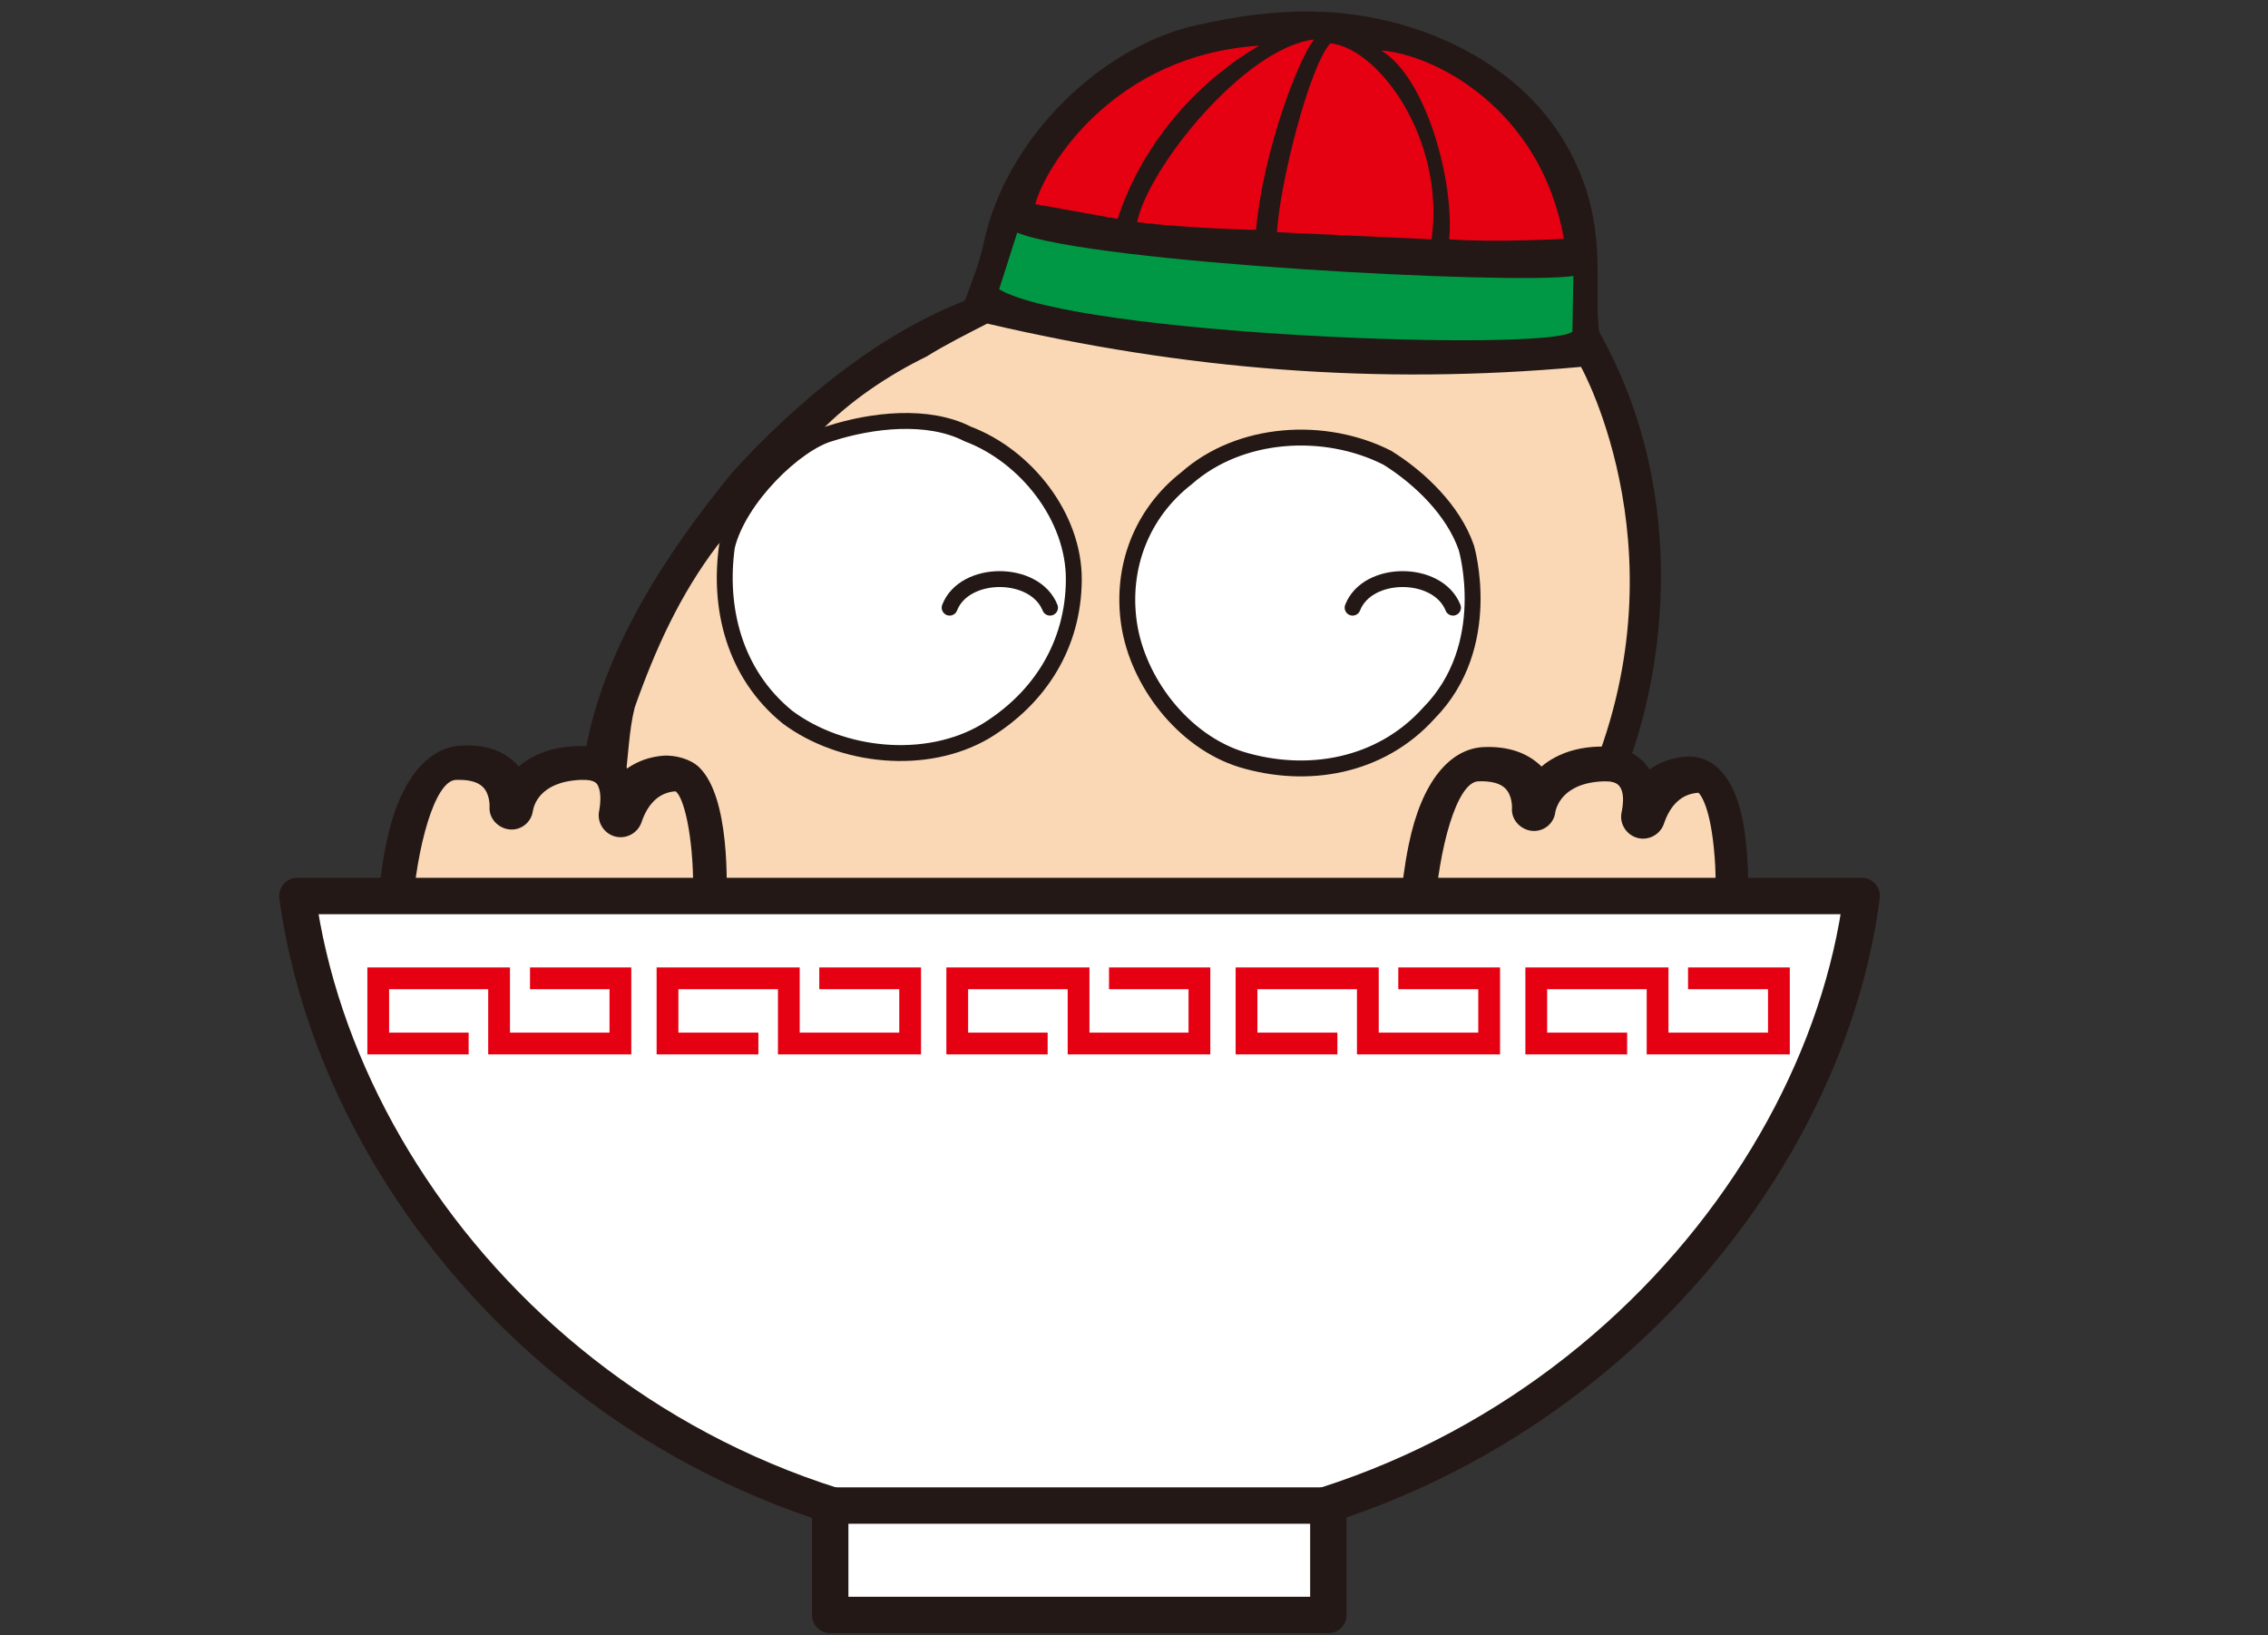 <?xml version="1.0" encoding="utf-8"?>
<!-- Generator: Adobe Illustrator 25.4.1, SVG Export Plug-In . SVG Version: 6.00 Build 0)  -->
<svg version="1.0" id="レイヤー_1" xmlns="http://www.w3.org/2000/svg" xmlns:xlink="http://www.w3.org/1999/xlink" x="0px"
	 y="0px" width="476.7px" height="343.6px" viewBox="0 0 476.7 343.6" enable-background="new 0 0 476.7 343.6"
	 xml:space="preserve">
<rect x="0" y="0" width="476.7" height="343.6" fill="#333333" stroke="none"/>
<g>
	<g>
		<g>
			<defs>
				<rect id="SVGID_1_" x="70.8" y="-12.4" width="305.2" height="200.6"/>
			</defs>
			<clipPath id="SVGID_00000171704018865221311800000001171586002546879663_">
				<use xlink:href="#SVGID_1_"  overflow="visible"/>
			</clipPath>
			<g clip-path="url(#SVGID_00000171704018865221311800000001171586002546879663_)">
				<g>
					<path fill="#FAD7B5" d="M122.3,204.1c1.4-66.5,26.7-116.4,84.3-140c60.4-18,115.4-4.9,127,9.4c16.3,32.2,19.2,66.9-14.6,137.5
						C234.6,211,122.3,204.1,122.3,204.1z"/>
					<path fill="none" d="M332.7,79c-42.9,3.9-85.1-1.5-126.6-11.2c-3.9,2-7.5,4.8-11.4,7.1c-8.2,3.9-16.2,9.4-22.4,15.8l0.3,0.4
						c8.8-2.8,20.6-4.2,28.9,0.1c12.2,4.6,22.4,17.4,22.3,30.7c-0.1,13.6-7.1,24.8-18.6,31.8c-12.5,7.3-30.2,5.5-41.6-3
						c-11.3-9.2-14.8-23.3-13-36.1c-7.9,10.3-13.4,21.9-17.6,34.1c-4,15.6-7,33.9,3.2,47.4l2-1.7c6.3-1.8,14.1-4.1,19.6,1.2
						c1.9,2.3,3.1,4.7,2.3,7.9c-0.8,4,3,1.3,4.5,3.3c6.7,3.6,5.4,11,5.4,16.2l0.7,0.1c4.3,2.8,6.6,7.6,6,12.5
						c3.2,2.2,9.9,1.3,13.8,4c59.5,3.9,95.1-18.5,114.1-37.2l-8,0c0,0,1-36.2,13.9-36.8c12.9-0.6,11.8,10.4,11.8,10.4
						s0.6-5.4,6.3-8.4C351.5,118.3,332.7,79,332.7,79z"/>
					<path fill="#231815" d="M172.7,91.1l-0.3-0.4c6.2-6.4,14.2-11.8,22.4-15.8c3.8-2.4,8.8-4.9,12.7-6.9
						c41.5,9.7,81.9,13,124.8,9.1c0,0,23,41.1,0.1,90.3c2-1.1,0.9-1.9,4.4-2c1.3-0.1,2.4,0.1,3.4,0.3c9.4-21.4,15.7-60.7-4.1-96
						c-1-8.2,1.1-18.3-2.8-30.1c-5.7-17.2-19.2-27.6-34.5-33.1C283.4,1.2,269,1.3,251,5.4c-19,4.4-39.5,23-44.3,45.9
						c-0.9,4.1-2.1,7-3.9,11.9c-18.5,7.2-35.4,21.3-48.9,36.1c-13.9,17-27.6,37.7-31.1,60.1c4.6-0.1,7.6,1.8,8.6,4.3
						c0.7-5.1,0.8-10.2,2-15c4.3-12.2,9.5-23.7,17.4-34.1"/>
				</g>
				<path fill="none" d="M268.4,48.8l32.5,1.5c2.8-21-11.2-40.2-21.3-41.2C275.1,14.2,266.5,43.2,268.4,48.8z"/>
				<path fill="none" d="M264.7,7.7c-30.7,1.9-48.2,27.2-50.3,35.1l20.5,3.1C243.3,20.6,264.7,7.7,264.7,7.7z"/>
				<path fill="none" d="M287.8,109.5c-1.6-0.1-3.1,1.1-3.2,2.7c-0.1,0.9,0.3,1.7,0.9,2.3c0.3,0.6,0.8,1,1.5,1.3
					c1.5,0.5,3.3-0.3,3.8-1.8c0.4-1.2,0.1-2.4-0.8-3.2C289.5,110.1,288.8,109.6,287.8,109.5z"/>
				<path fill="none" d="M304.6,50.2c7.7,1.2,24.1-0.1,24.1-0.1c-4.8-27.4-27.4-38.8-38.5-39.7C300,16.4,308.4,44.7,304.6,50.2z"/>
				<path fill="none" d="M239.4,45.6c9.4,3.3,24.6,2.7,24.6,2.7c-1.1-4.8,8.9-35.9,12.2-40C261.6,10,238.8,35.3,239.4,45.6z"/>
				<path fill="none" d="M330.5,69.7l0.2-11.7c-12.4,1.9-110.9-4.5-117.6-8.3L210,60.8C226.6,70.5,325.3,74,330.5,69.7z"/>
				<path fill="none" d="M200.6,115.7c1.5,0.5,3.3-0.3,3.8-1.8c0.4-1.2,0.1-2.4-0.8-3.2c-0.5-0.7-1.3-1.2-2.2-1.3
					c-1.6-0.1-3.1,1.1-3.2,2.7c-0.1,0.9,0.3,1.7,0.9,2.3C199.4,115,199.9,115.5,200.6,115.7z"/>
				<path fill="#231815" d="M311.9,157c-7.1,0.3-13.1,7.2-15.8,20.5c-1.8,8.6-2,17.1-2,17.4c0,0,1.1,0.1,1.1,0.1
					c0,1.1-0.6,2.1,0.1,2.9c0.8,0.8,1.9,1.3,3,1.3c0,0,62.8,0,63.8,0c0.4,0.1,0.8,0.1,1.3,0c3.8-0.6,3.9-3.9,4-9.9
					c0.1-2.6,0.1-7.7-0.5-12.9c-1.3-11.9-6-17.7-12.4-17.4c-2.9,0.2-5.5,1.1-7.8,2.7c-1.4-2.2-3.5-3.7-6.3-4.4
					c-1.3-0.3-2.8-0.4-4.3-0.4c-3.6,0.1-6.7,0.9-9.3,2.3c-1.1,0.6-2,1.2-2.8,1.9c-0.1-0.1-0.2-0.2-0.3-0.3
					C320.9,158.2,317,156.8,311.9,157z"/>
				<path fill="#FAD7B5" d="M310.7,164.2c2.7-0.1,4.6,0.4,5.7,1.5c1.5,1.5,1.4,4,1.4,4.1c-0.2,2.4,1.7,4.5,4.1,4.8
					c2.5,0.3,4.7-1.5,5-3.9c0-0.1,0.5-3.2,3.9-5c1.6-0.9,3.7-1.4,6.2-1.5c0.8,0,1.5,0,2.1,0.2c2.8,0.7,2,5.1,1.7,6.5
					c-0.4,2.3,1.1,4.6,3.4,5.2c2.3,0.6,4.7-0.7,5.5-2.9c1.4-4.2,3.9-6.4,7.3-6.6c0.4,0.4,2.6,2.9,3.4,13.6c0.2,2.5,0.2,4.9,0.2,7.1
					c0,1.8,0,3.5-0.1,4.8c-6.8,0-57.5,0-59,0C302.4,178.2,306.2,164.4,310.7,164.2z"/>
				<path fill="none" d="M268.4,48.8l32.5,1.5c2.8-21-11.2-40.2-21.3-41.2C275.1,14.2,266.5,43.2,268.4,48.8z"/>
				<path fill="none" d="M304.6,50.2c7.7,1.2,24.1-0.1,24.1-0.1c-4.8-27.4-27.4-38.8-38.5-39.7C300,16.4,308.4,44.7,304.6,50.2z"/>
				<path fill="none" d="M264.7,7.7c-30.7,1.9-48.2,27.2-50.3,35.1l20.5,3.1C243.3,20.6,264.7,7.7,264.7,7.7z"/>
				<path fill="none" d="M213.1,49.7L210,60.8c16.6,9.7,115.3,13.2,120.5,8.9l0.2-11.7C318.3,59.9,219.8,53.5,213.1,49.7z"/>
				<path fill="none" d="M239.4,45.6c9.4,3.3,24.6,2.7,24.6,2.7c-1.1-4.8,8.9-35.9,12.2-40C261.6,10,238.8,35.3,239.4,45.6z"/>
				<path fill="#231815" d="M97,156.7c-7.1,0.3-13.1,7.2-15.8,20.5c-1.8,8.6-2,17.1-2,17.4c0,0,1.1,0.1,1.1,0.1
					c0,1.1-0.6,2.1,0.1,2.9c0.8,0.8,1.9,1.3,3,1.3c0,0,61.1,0,64.1,0c0.3,0-0.5,0.1-0.2,0.1c3.9-0.3,5.1-4,5.3-7.5
					c0.3-5.5,0.8-23.9-5.6-30.2c-1.8-1.8-5-2.6-7.4-2.5c-2.9,0.2-5.5,1.1-7.8,2.7c-1.5-2.3-4.5-4.9-10.2-4.7c0,0,0,0,0,0l-0.4,0
					c-5.6,0.2-9.5,2-12.2,4.3c-0.1-0.1-0.2-0.2-0.2-0.3C106,157.8,102.1,156.4,97,156.7z"/>
				<path fill="#FAD7B5" d="M95.8,163.9c2.7-0.1,4.6,0.4,5.7,1.5c1.5,1.5,1.4,4,1.4,4.1c-0.2,2.4,1.7,4.5,4.1,4.8
					c2.5,0.3,4.7-1.5,5-3.9c0.2-1,1.3-6.1,10-6.5c0.1,0,0.3,0,0.3,0h0c0,0,0,0,0,0c2.9-0.1,3.3,0.9,3.5,1.5c0.5,1.2,0.5,3.1,0.1,5.2
					c-0.4,2.3,1.1,4.6,3.4,5.2c2.3,0.6,4.7-0.7,5.5-2.9c1.4-4.2,3.9-6.4,7.2-6.6c1.7,1.2,3.7,9.1,3.7,20.4c0,1.6-0.1,3.3-0.1,5.1
					c-5.5,0-51.3,0-59,0C87.6,177.8,91.4,164.1,95.8,163.9z"/>
				<path fill="#231815" d="M122.3,163.9C122.3,163.9,122.3,163.9,122.3,163.9L122.3,163.9C122.3,163.9,122.3,163.9,122.3,163.9z"/>
				<path fill="none" d="M292.8,110.4c-1.7,4.9-6.8,7.5-11.5,5.7c-4.7-1.7-7.2-7.1-5.5-12c1.7-4.9,6.8-7.5,11.5-5.7
					C292,100.1,294.4,105.4,292.8,110.4z"/>
				<path fill="none" d="M286.4,102.2c-1.6-0.1-3,1.1-3.2,2.8c-0.1,0.9,0.3,1.8,0.9,2.4c0.3,0.6,0.8,1.1,1.5,1.3
					c1.5,0.6,3.2-0.3,3.8-1.9c0.4-1.2,0.1-2.5-0.8-3.3C288.1,102.8,287.3,102.3,286.4,102.2z"/>
				<path fill="none" d="M328.4,60.6l0.2-12.2c-12.2,2-109.2-4.7-115.9-8.7l-3.1,11.6C226,61.5,323.3,65.2,328.4,60.6z"/>
				<path fill="none" d="M190.6,104.1c1.7-4.9,6.8-7.5,11.5-5.7c4.7,1.7,7.2,7.1,5.5,12.1c-1.7,4.9-6.8,7.5-11.5,5.7
					C191.4,114.4,189,109,190.6,104.1z"/>
				<path fill="none" d="M200.4,108.8c1.5,0.6,3.2-0.3,3.8-1.9c0.4-1.2,0.1-2.5-0.8-3.3c-0.5-0.7-1.2-1.3-2.2-1.4
					c-1.6-0.1-3,1.1-3.2,2.8c-0.1,0.9,0.3,1.8,0.9,2.4C199.3,108,199.8,108.5,200.4,108.8z"/>
				<path fill="none" d="M212.7,39.8l-3.1,11.6c16.4,10.2,113.6,13.8,118.7,9.3l0.2-12.2C316.4,50.5,219.4,43.7,212.7,39.8z"/>
				<path fill="#FFFFFF" stroke="#231815" stroke-width="3.34" d="M152.8,114.8c-1.8,12.8,1.4,26.7,12.7,35.9
					c11.4,8.5,29.2,10.3,41.6,3c11.5-7,18.5-18.2,18.6-31.8c0.1-13.3-10.1-26.1-22.3-30.7c-8.4-4.3-20.2-2.9-28.9-0.1
					C167.3,93.1,155.3,104.6,152.8,114.8z"/>
				<path fill="#E50012" d="M328.7,50.2c0,0-14.6,0.8-24.1,0.1c1.1-11.7-4.6-33.8-14.3-39.7C301.3,11.4,323.9,22.7,328.7,50.2z"/>
				<path fill="#E50012" d="M300.9,50.3l-32.5-1.5c0.6-10.2,6.7-34.6,11.2-39.7C289.8,10.1,303.8,29.3,300.9,50.3z"/>
				<path fill="#E50012" d="M276.2,8.3c-3.3,4.1-10.6,23-12.2,40c0,0-12.9-0.2-25-1.6C241.3,35.3,261.6,10,276.2,8.3z"/>
				<path fill="#E50012" d="M264.7,9.6c0,0-21.5,11.1-29.8,36.4l-17.3-3.1C219.7,35,234.1,11.5,264.7,9.6z"/>
				<path fill="#009844" d="M330.5,69.7c-5.2,4.3-103.9,0.8-120.5-8.9l3.8-11.9c16,6.4,104.5,11,116.9,9.1L330.5,69.7z"/>
				<path fill="#FFFFFF" stroke="#231815" stroke-width="3.34" d="M308.2,115.1c-2.7-7.8-9.7-14.6-16.6-18.9
					c-13.2-6.7-31-5.6-42.2,4.3c-9.5,7.4-13.8,18.8-12.1,30.5c1.8,12.3,11.4,24.8,23.6,28.6c13.8,4.2,29.2,1.6,39.4-9.7
					C314.3,135.7,308.2,115.1,308.2,115.1z"/>
			</g>
		</g>
		<path fill="none" stroke="#231815" stroke-width="3.34" stroke-linecap="round" stroke-linejoin="round" d="M199.6,127.7
			c3.1-8,17.9-8,21.1,0"/>
		<path fill="none" stroke="#231815" stroke-width="3.34" stroke-linecap="round" stroke-linejoin="round" d="M284.3,127.7
			c3.1-8,17.9-8,21.1,0"/>
	</g>
	<path fill="#FFFFFF" stroke="#231815" stroke-width="7.648" stroke-linecap="round" stroke-linejoin="round" d="M391.3,188.3
		c-8.5,66.1-73.6,136-164.4,136c-90.8,0-155.2-68.4-164.4-136H391.3z"/>
	
		<rect x="174.5" y="316.4" fill="#FFFFFF" stroke="#231815" stroke-width="7.648" stroke-linecap="round" stroke-linejoin="round" width="104.7" height="23"/>
	<g>
		<g>
			<polyline fill="none" stroke="#E50012" stroke-width="4.575" stroke-miterlimit="10" points="342,219.3 322.9,219.3 
				322.9,205.6 348.4,205.6 348.4,219.3 373.9,219.3 373.9,205.6 354.8,205.6 			"/>
		</g>
		<g>
			<polyline fill="none" stroke="#E50012" stroke-width="4.575" stroke-miterlimit="10" points="281.1,219.3 262,219.3 262,205.6 
				287.5,205.6 287.5,219.3 313,219.3 313,205.6 293.9,205.6 			"/>
		</g>
		<g>
			<polyline fill="none" stroke="#E50012" stroke-width="4.575" stroke-miterlimit="10" points="220.2,219.3 201.2,219.3 
				201.2,205.6 226.7,205.6 226.7,219.3 252.1,219.3 252.1,205.6 233.1,205.6 			"/>
		</g>
		<g>
			<polyline fill="none" stroke="#E50012" stroke-width="4.575" stroke-miterlimit="10" points="159.4,219.3 140.3,219.3 
				140.3,205.6 165.8,205.6 165.8,219.3 191.3,219.3 191.3,205.6 172.2,205.6 			"/>
		</g>
		<g>
			<polyline fill="none" stroke="#E50012" stroke-width="4.575" stroke-miterlimit="10" points="98.5,219.3 79.5,219.3 79.5,205.6 
				104.9,205.6 104.9,219.3 130.4,219.3 130.4,205.6 111.4,205.6 			"/>
		</g>
	</g>
</g>
</svg>
